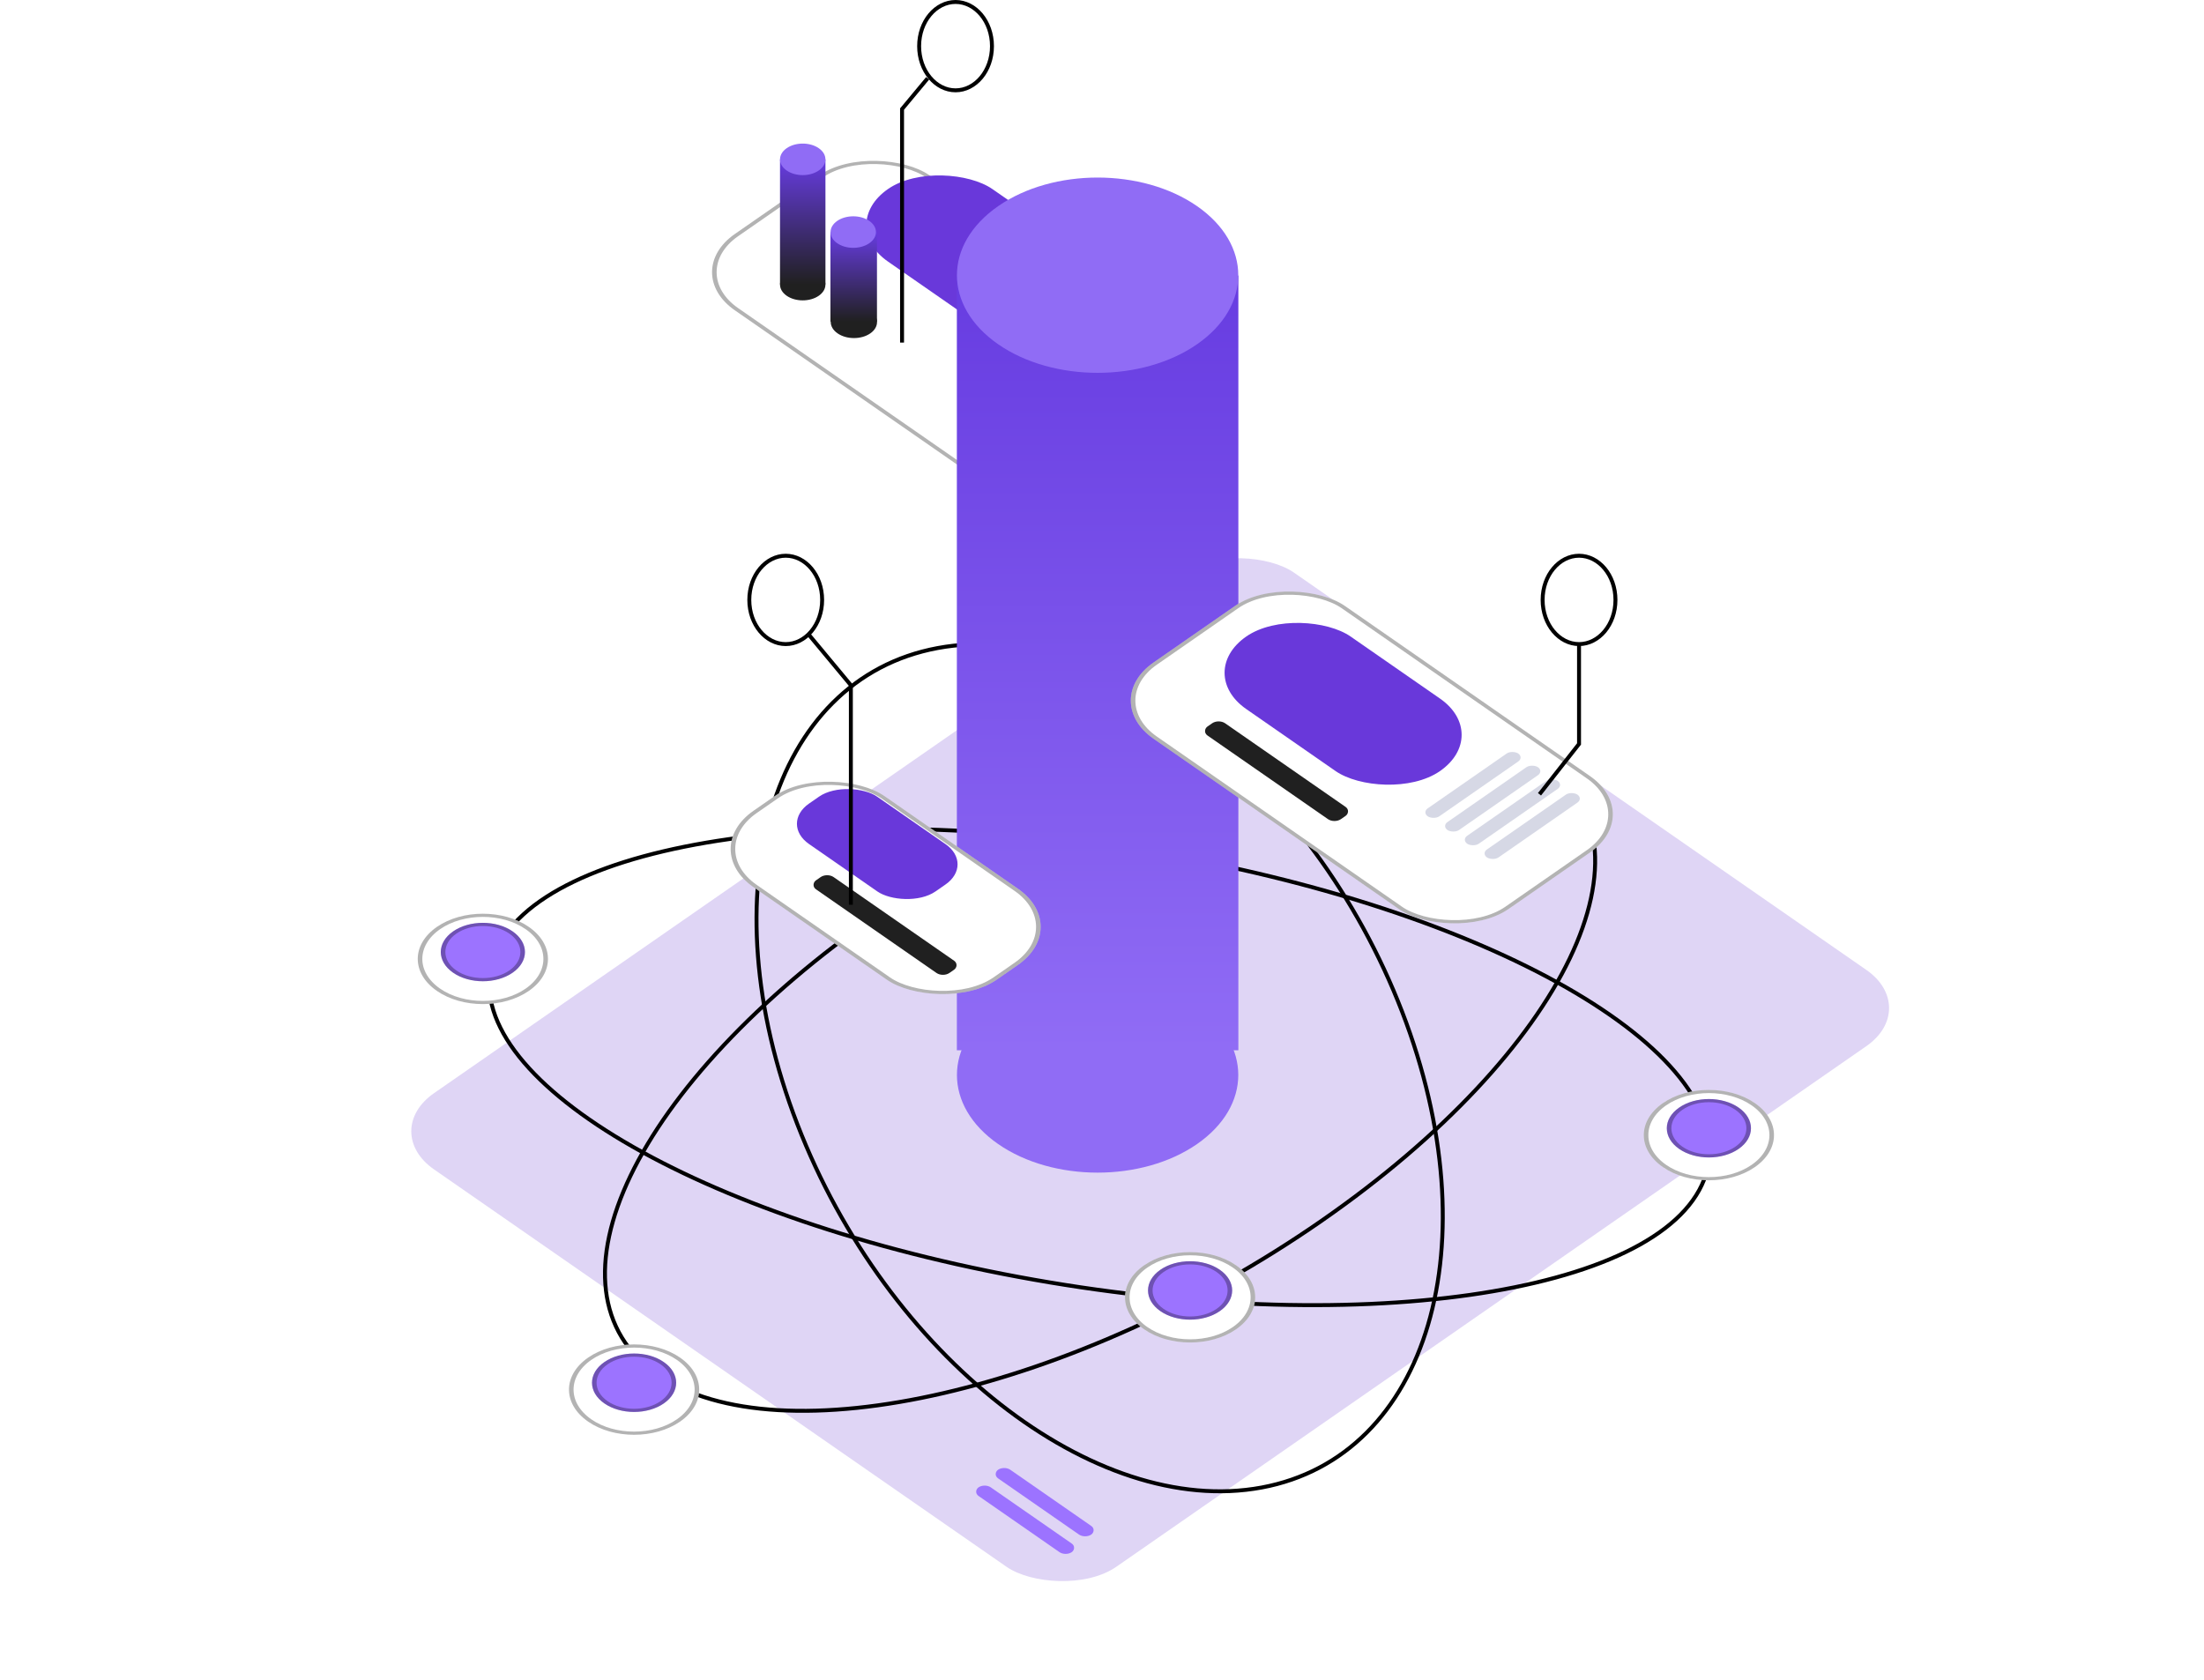 <?xml version="1.0" encoding="UTF-8"?> <svg xmlns="http://www.w3.org/2000/svg" width="560" height="427" viewBox="0 0 560 427" fill="none"> <rect width="60.212" height="111.739" rx="17" transform="matrix(0.821 -0.57 0.821 0.57 172.746 69.162)" fill="white"></rect> <rect x="0.821" width="59.212" height="110.739" rx="16.5" transform="matrix(0.821 -0.57 0.821 0.57 172.893 69.63)" stroke="black" stroke-opacity="0.3"></rect> <g filter="url(#filter0_d)"> <rect width="32.318" height="59.974" rx="16.159" transform="matrix(0.821 -0.57 0.821 0.57 212.348 53.256)" fill="#6938DA"></rect> </g> <rect width="32.318" height="59.974" rx="16.159" transform="matrix(0.821 -0.57 0.821 0.57 314.608 179.059)" fill="#6938DA"></rect> <rect width="266.107" height="211.155" rx="17" transform="matrix(0.821 -0.57 0.821 0.57 96.325 287.496)" fill="#DFD5F5"></rect> <path d="M356.235 257.07C333.496 198.16 280.664 156.802 238.231 164.694C195.798 172.586 179.833 226.739 202.571 285.649C225.31 344.559 278.142 385.917 320.575 378.025C363.008 370.133 378.973 315.979 356.235 257.07Z" stroke="black" stroke-miterlimit="10"></path> <path d="M433.002 299.744C444.371 270.289 384.79 233.616 299.924 217.832C215.058 202.048 137.044 213.13 125.675 242.585C114.306 272.04 173.886 308.713 258.752 324.497C343.618 340.281 421.632 329.199 433.002 299.744Z" stroke="black" stroke-miterlimit="10"></path> <path d="M335.753 310.262C397.88 267.136 423.062 214.696 391.998 193.133C360.935 171.57 285.388 189.05 223.261 232.176C161.134 275.301 135.952 327.742 167.015 349.305C198.079 370.868 273.625 353.387 335.753 310.262Z" stroke="black" stroke-miterlimit="10"></path> <g filter="url(#filter1_d)"> <circle r="30.783" transform="matrix(0.821 -0.57 0.821 0.57 278.884 267.191)" fill="#906CF5"></circle> </g> <rect x="243.123" y="70.031" width="71.524" height="196.879" fill="url(#paint0_linear)"></rect> <circle r="30.783" transform="matrix(0.821 -0.57 0.821 0.57 278.884 69.936)" fill="#906CF5"></circle> <circle r="4.968" transform="matrix(0.821 -0.57 0.821 0.57 203.959 72.33)" fill="#202020"></circle> <rect x="198.188" y="40.51" width="11.544" height="31.775" fill="url(#paint1_linear)"></rect> <circle r="4.968" transform="matrix(0.821 -0.57 0.821 0.57 203.959 40.494)" fill="#906CF5"></circle> <ellipse rx="5.058" ry="5.075" transform="matrix(0.821 -0.57 0.821 0.57 216.959 81.832)" fill="#202020"></ellipse> <rect x="211.002" y="58.994" width="11.822" height="22.744" fill="url(#paint2_linear)"></rect> <circle r="4.968" transform="matrix(0.821 -0.57 0.821 0.57 216.797 58.975)" fill="#906CF5"></circle> <rect width="59.212" height="109.885" rx="17" transform="matrix(0.821 -0.57 0.821 0.57 279.143 178.049)" fill="white"></rect> <rect x="0.821" width="58.212" height="108.885" rx="16.5" transform="matrix(0.821 -0.57 0.821 0.57 279.289 178.517)" stroke="black" stroke-opacity="0.3"></rect> <rect width="40.567" height="75.283" rx="17" transform="matrix(0.821 -0.57 0.821 0.57 177.475 215.748)" fill="white"></rect> <rect x="0.821" width="39.567" height="74.283" rx="16.5" transform="matrix(0.821 -0.57 0.821 0.57 177.621 216.216)" stroke="black" stroke-opacity="0.3"></rect> <g filter="url(#filter2_d)"> <rect width="32.318" height="59.974" rx="16.159" transform="matrix(0.821 -0.57 0.821 0.57 303.377 166.977)" fill="#6938DA"></rect> </g> <g filter="url(#filter3_d)"> <rect width="21.1" height="39.156" rx="9" transform="matrix(0.821 -0.57 0.821 0.57 198.159 205.355)" fill="#6938DA"></rect> </g> <rect width="41.296" height="5.454" rx="2" transform="matrix(0.821 0.57 -0.821 0.57 309.634 182.664)" fill="#202020"></rect> <rect width="41.296" height="5.454" rx="2" transform="matrix(0.821 0.57 -0.821 0.57 210.161 221.754)" fill="#202020"></rect> <rect width="28.865" height="3.812" rx="1.906" transform="matrix(0.821 0.57 -0.821 0.57 250.187 376.906)" fill="#9C73FF"></rect> <rect width="28.865" height="3.812" rx="1.906" transform="matrix(0.821 0.57 -0.821 0.57 255.146 372.436)" fill="#9C73FF"></rect> <rect width="29.354" height="3.736" rx="1.868" transform="matrix(0.783 -0.544 0.783 0.544 361.307 206.441)" fill="#D6D8E5"></rect> <rect width="29.354" height="3.736" rx="1.868" transform="matrix(0.783 -0.544 0.783 0.544 366.322 209.922)" fill="#D6D8E5"></rect> <rect width="29.354" height="3.736" rx="1.868" transform="matrix(0.783 -0.544 0.783 0.544 371.338 213.404)" fill="#D6D8E5"></rect> <rect width="29.354" height="3.736" rx="1.868" transform="matrix(0.783 -0.544 0.783 0.544 376.354 216.887)" fill="#D6D8E5"></rect> <path d="M208.892 152.458C208.892 158.749 204.667 163.685 199.639 163.685C194.611 163.685 190.386 158.749 190.386 152.458C190.386 146.167 194.611 141.23 199.639 141.23C204.667 141.23 208.892 146.167 208.892 152.458Z" stroke="black"></path> <path d="M410.462 152.458C410.462 158.749 406.237 163.685 401.208 163.685C396.18 163.685 391.955 158.749 391.955 152.458C391.955 146.167 396.18 141.23 401.208 141.23C406.237 141.23 410.462 146.167 410.462 152.458Z" stroke="black"></path> <path d="M252.044 11.727C252.044 18.018 247.819 22.955 242.79 22.955C237.762 22.955 233.537 18.018 233.537 11.727C233.537 5.436 237.762 0.5 242.79 0.5C247.819 0.5 252.044 5.436 252.044 11.727Z" stroke="black"></path> <path d="M401.207 163.828V189.06L391.158 201.853" stroke="black"></path> <path d="M205.551 161.342L216.191 174.135V229.93" stroke="black"></path> <circle r="14.247" transform="matrix(0.821 -0.57 0.821 0.57 302.385 329.689)" fill="white"></circle> <circle r="13.747" transform="matrix(0.821 -0.57 0.821 0.57 302.385 329.689)" stroke="black" stroke-opacity="0.3"></circle> <g filter="url(#filter4_d)"> <circle r="9.21" transform="matrix(0.821 -0.57 0.821 0.57 302.383 323.945)" fill="#9C73FF"></circle> <circle r="8.71" transform="matrix(0.821 -0.57 0.821 0.57 302.383 323.945)" stroke="black" stroke-opacity="0.3"></circle> </g> <circle r="14.247" transform="matrix(0.821 -0.57 0.821 0.57 434.2 288.467)" fill="white"></circle> <circle r="13.747" transform="matrix(0.821 -0.57 0.821 0.57 434.2 288.467)" stroke="black" stroke-opacity="0.3"></circle> <g filter="url(#filter5_d)"> <circle r="9.21" transform="matrix(0.821 -0.57 0.821 0.57 434.2 282.725)" fill="#9C73FF"></circle> <circle r="8.71" transform="matrix(0.821 -0.57 0.821 0.57 434.2 282.725)" stroke="black" stroke-opacity="0.3"></circle> </g> <circle r="14.247" transform="matrix(0.821 -0.57 0.821 0.57 122.687 243.689)" fill="white"></circle> <circle r="13.747" transform="matrix(0.821 -0.57 0.821 0.57 122.687 243.689)" stroke="black" stroke-opacity="0.3"></circle> <g filter="url(#filter6_d)"> <circle r="9.21" transform="matrix(0.821 -0.57 0.821 0.57 122.689 237.945)" fill="#9C73FF"></circle> <circle r="8.71" transform="matrix(0.821 -0.57 0.821 0.57 122.689 237.945)" stroke="black" stroke-opacity="0.3"></circle> </g> <path d="M235.698 19.9L229.196 27.719V87.067" stroke="black"></path> <circle r="14.247" transform="matrix(0.821 -0.57 0.821 0.57 161.113 353.145)" fill="white"></circle> <circle r="13.747" transform="matrix(0.821 -0.57 0.821 0.57 161.113 353.145)" stroke="black" stroke-opacity="0.3"></circle> <g filter="url(#filter7_d)"> <circle r="9.21" transform="matrix(0.821 -0.57 0.821 0.57 161.111 347.4)" fill="#9C73FF"></circle> <circle r="8.71" transform="matrix(0.821 -0.57 0.821 0.57 161.111 347.4)" stroke="black" stroke-opacity="0.3"></circle> </g> <defs> <filter id="filter0_d" x="216.123" y="40.225" width="68.264" height="49.833" filterUnits="userSpaceOnUse" color-interpolation-filters="sRGB"> <feFlood flood-opacity="0" result="BackgroundImageFix"></feFlood> <feColorMatrix in="SourceAlpha" type="matrix" values="0 0 0 0 0 0 0 0 0 0 0 0 0 0 0 0 0 0 127 0"></feColorMatrix> <feOffset dy="4"></feOffset> <feGaussianBlur stdDeviation="2"></feGaussianBlur> <feColorMatrix type="matrix" values="0 0 0 0 0.412 0 0 0 0 0.22 0 0 0 0 0.855 0 0 0 0.3 0"></feColorMatrix> <feBlend mode="normal" in2="BackgroundImageFix" result="effect1_dropShadow"></feBlend> <feBlend mode="normal" in="SourceGraphic" in2="effect1_dropShadow" result="shape"></feBlend> </filter> <filter id="filter1_d" x="239.122" y="242.367" width="79.524" height="59.648" filterUnits="userSpaceOnUse" color-interpolation-filters="sRGB"> <feFlood flood-opacity="0" result="BackgroundImageFix"></feFlood> <feColorMatrix in="SourceAlpha" type="matrix" values="0 0 0 0 0 0 0 0 0 0 0 0 0 0 0 0 0 0 127 0"></feColorMatrix> <feOffset dy="6"></feOffset> <feGaussianBlur stdDeviation="2"></feGaussianBlur> <feColorMatrix type="matrix" values="0 0 0 0 0.565 0 0 0 0 0.424 0 0 0 0 0.961 0 0 0 0.3 0"></feColorMatrix> <feBlend mode="normal" in2="BackgroundImageFix" result="effect1_dropShadow"></feBlend> <feBlend mode="normal" in="SourceGraphic" in2="effect1_dropShadow" result="shape"></feBlend> </filter> <filter id="filter2_d" x="307.152" y="153.945" width="68.264" height="49.833" filterUnits="userSpaceOnUse" color-interpolation-filters="sRGB"> <feFlood flood-opacity="0" result="BackgroundImageFix"></feFlood> <feColorMatrix in="SourceAlpha" type="matrix" values="0 0 0 0 0 0 0 0 0 0 0 0 0 0 0 0 0 0 127 0"></feColorMatrix> <feOffset dy="4"></feOffset> <feGaussianBlur stdDeviation="2"></feGaussianBlur> <feColorMatrix type="matrix" values="0 0 0 0 0.412 0 0 0 0 0.22 0 0 0 0 0.855 0 0 0 0.3 0"></feColorMatrix> <feBlend mode="normal" in2="BackgroundImageFix" result="effect1_dropShadow"></feBlend> <feBlend mode="normal" in="SourceGraphic" in2="effect1_dropShadow" result="shape"></feBlend> </filter> <filter id="filter3_d" x="198.49" y="196.33" width="48.837" height="36.347" filterUnits="userSpaceOnUse" color-interpolation-filters="sRGB"> <feFlood flood-opacity="0" result="BackgroundImageFix"></feFlood> <feColorMatrix in="SourceAlpha" type="matrix" values="0 0 0 0 0 0 0 0 0 0 0 0 0 0 0 0 0 0 127 0"></feColorMatrix> <feOffset dy="4"></feOffset> <feGaussianBlur stdDeviation="2"></feGaussianBlur> <feColorMatrix type="matrix" values="0 0 0 0 0.412 0 0 0 0 0.22 0 0 0 0 0.855 0 0 0 0.3 0"></feColorMatrix> <feBlend mode="normal" in2="BackgroundImageFix" result="effect1_dropShadow"></feBlend> <feBlend mode="normal" in="SourceGraphic" in2="effect1_dropShadow" result="shape"></feBlend> </filter> <filter id="filter4_d" x="287.684" y="316.518" width="29.399" height="22.854" filterUnits="userSpaceOnUse" color-interpolation-filters="sRGB"> <feFlood flood-opacity="0" result="BackgroundImageFix"></feFlood> <feColorMatrix in="SourceAlpha" type="matrix" values="0 0 0 0 0 0 0 0 0 0 0 0 0 0 0 0 0 0 127 0"></feColorMatrix> <feOffset dy="4"></feOffset> <feGaussianBlur stdDeviation="2"></feGaussianBlur> <feColorMatrix type="matrix" values="0 0 0 0 0.612 0 0 0 0 0.451 0 0 0 0 1 0 0 0 0.3 0"></feColorMatrix> <feBlend mode="normal" in2="BackgroundImageFix" result="effect1_dropShadow"></feBlend> <feBlend mode="normal" in="SourceGraphic" in2="effect1_dropShadow" result="shape"></feBlend> </filter> <filter id="filter5_d" x="419.5" y="275.297" width="29.399" height="22.854" filterUnits="userSpaceOnUse" color-interpolation-filters="sRGB"> <feFlood flood-opacity="0" result="BackgroundImageFix"></feFlood> <feColorMatrix in="SourceAlpha" type="matrix" values="0 0 0 0 0 0 0 0 0 0 0 0 0 0 0 0 0 0 127 0"></feColorMatrix> <feOffset dy="4"></feOffset> <feGaussianBlur stdDeviation="2"></feGaussianBlur> <feColorMatrix type="matrix" values="0 0 0 0 0.612 0 0 0 0 0.451 0 0 0 0 1 0 0 0 0.3 0"></feColorMatrix> <feBlend mode="normal" in2="BackgroundImageFix" result="effect1_dropShadow"></feBlend> <feBlend mode="normal" in="SourceGraphic" in2="effect1_dropShadow" result="shape"></feBlend> </filter> <filter id="filter6_d" x="107.989" y="230.518" width="29.399" height="22.854" filterUnits="userSpaceOnUse" color-interpolation-filters="sRGB"> <feFlood flood-opacity="0" result="BackgroundImageFix"></feFlood> <feColorMatrix in="SourceAlpha" type="matrix" values="0 0 0 0 0 0 0 0 0 0 0 0 0 0 0 0 0 0 127 0"></feColorMatrix> <feOffset dy="4"></feOffset> <feGaussianBlur stdDeviation="2"></feGaussianBlur> <feColorMatrix type="matrix" values="0 0 0 0 0.612 0 0 0 0 0.451 0 0 0 0 1 0 0 0 0.3 0"></feColorMatrix> <feBlend mode="normal" in2="BackgroundImageFix" result="effect1_dropShadow"></feBlend> <feBlend mode="normal" in="SourceGraphic" in2="effect1_dropShadow" result="shape"></feBlend> </filter> <filter id="filter7_d" x="146.411" y="339.973" width="29.399" height="22.854" filterUnits="userSpaceOnUse" color-interpolation-filters="sRGB"> <feFlood flood-opacity="0" result="BackgroundImageFix"></feFlood> <feColorMatrix in="SourceAlpha" type="matrix" values="0 0 0 0 0 0 0 0 0 0 0 0 0 0 0 0 0 0 127 0"></feColorMatrix> <feOffset dy="4"></feOffset> <feGaussianBlur stdDeviation="2"></feGaussianBlur> <feColorMatrix type="matrix" values="0 0 0 0 0.612 0 0 0 0 0.451 0 0 0 0 1 0 0 0 0.3 0"></feColorMatrix> <feBlend mode="normal" in2="BackgroundImageFix" result="effect1_dropShadow"></feBlend> <feBlend mode="normal" in="SourceGraphic" in2="effect1_dropShadow" result="shape"></feBlend> </filter> <linearGradient id="paint0_linear" x1="278.885" y1="70.031" x2="278.885" y2="266.91" gradientUnits="userSpaceOnUse"> <stop stop-color="#673CE1"></stop> <stop offset="1" stop-color="#906CF5"></stop> </linearGradient> <linearGradient id="paint1_linear" x1="203.959" y1="40.51" x2="203.959" y2="72.285" gradientUnits="userSpaceOnUse"> <stop stop-color="#673CE1"></stop> <stop offset="1" stop-color="#202020"></stop> </linearGradient> <linearGradient id="paint2_linear" x1="216.913" y1="58.994" x2="216.913" y2="81.738" gradientUnits="userSpaceOnUse"> <stop stop-color="#673CE1"></stop> <stop offset="1" stop-color="#202020"></stop> </linearGradient> </defs> </svg> 